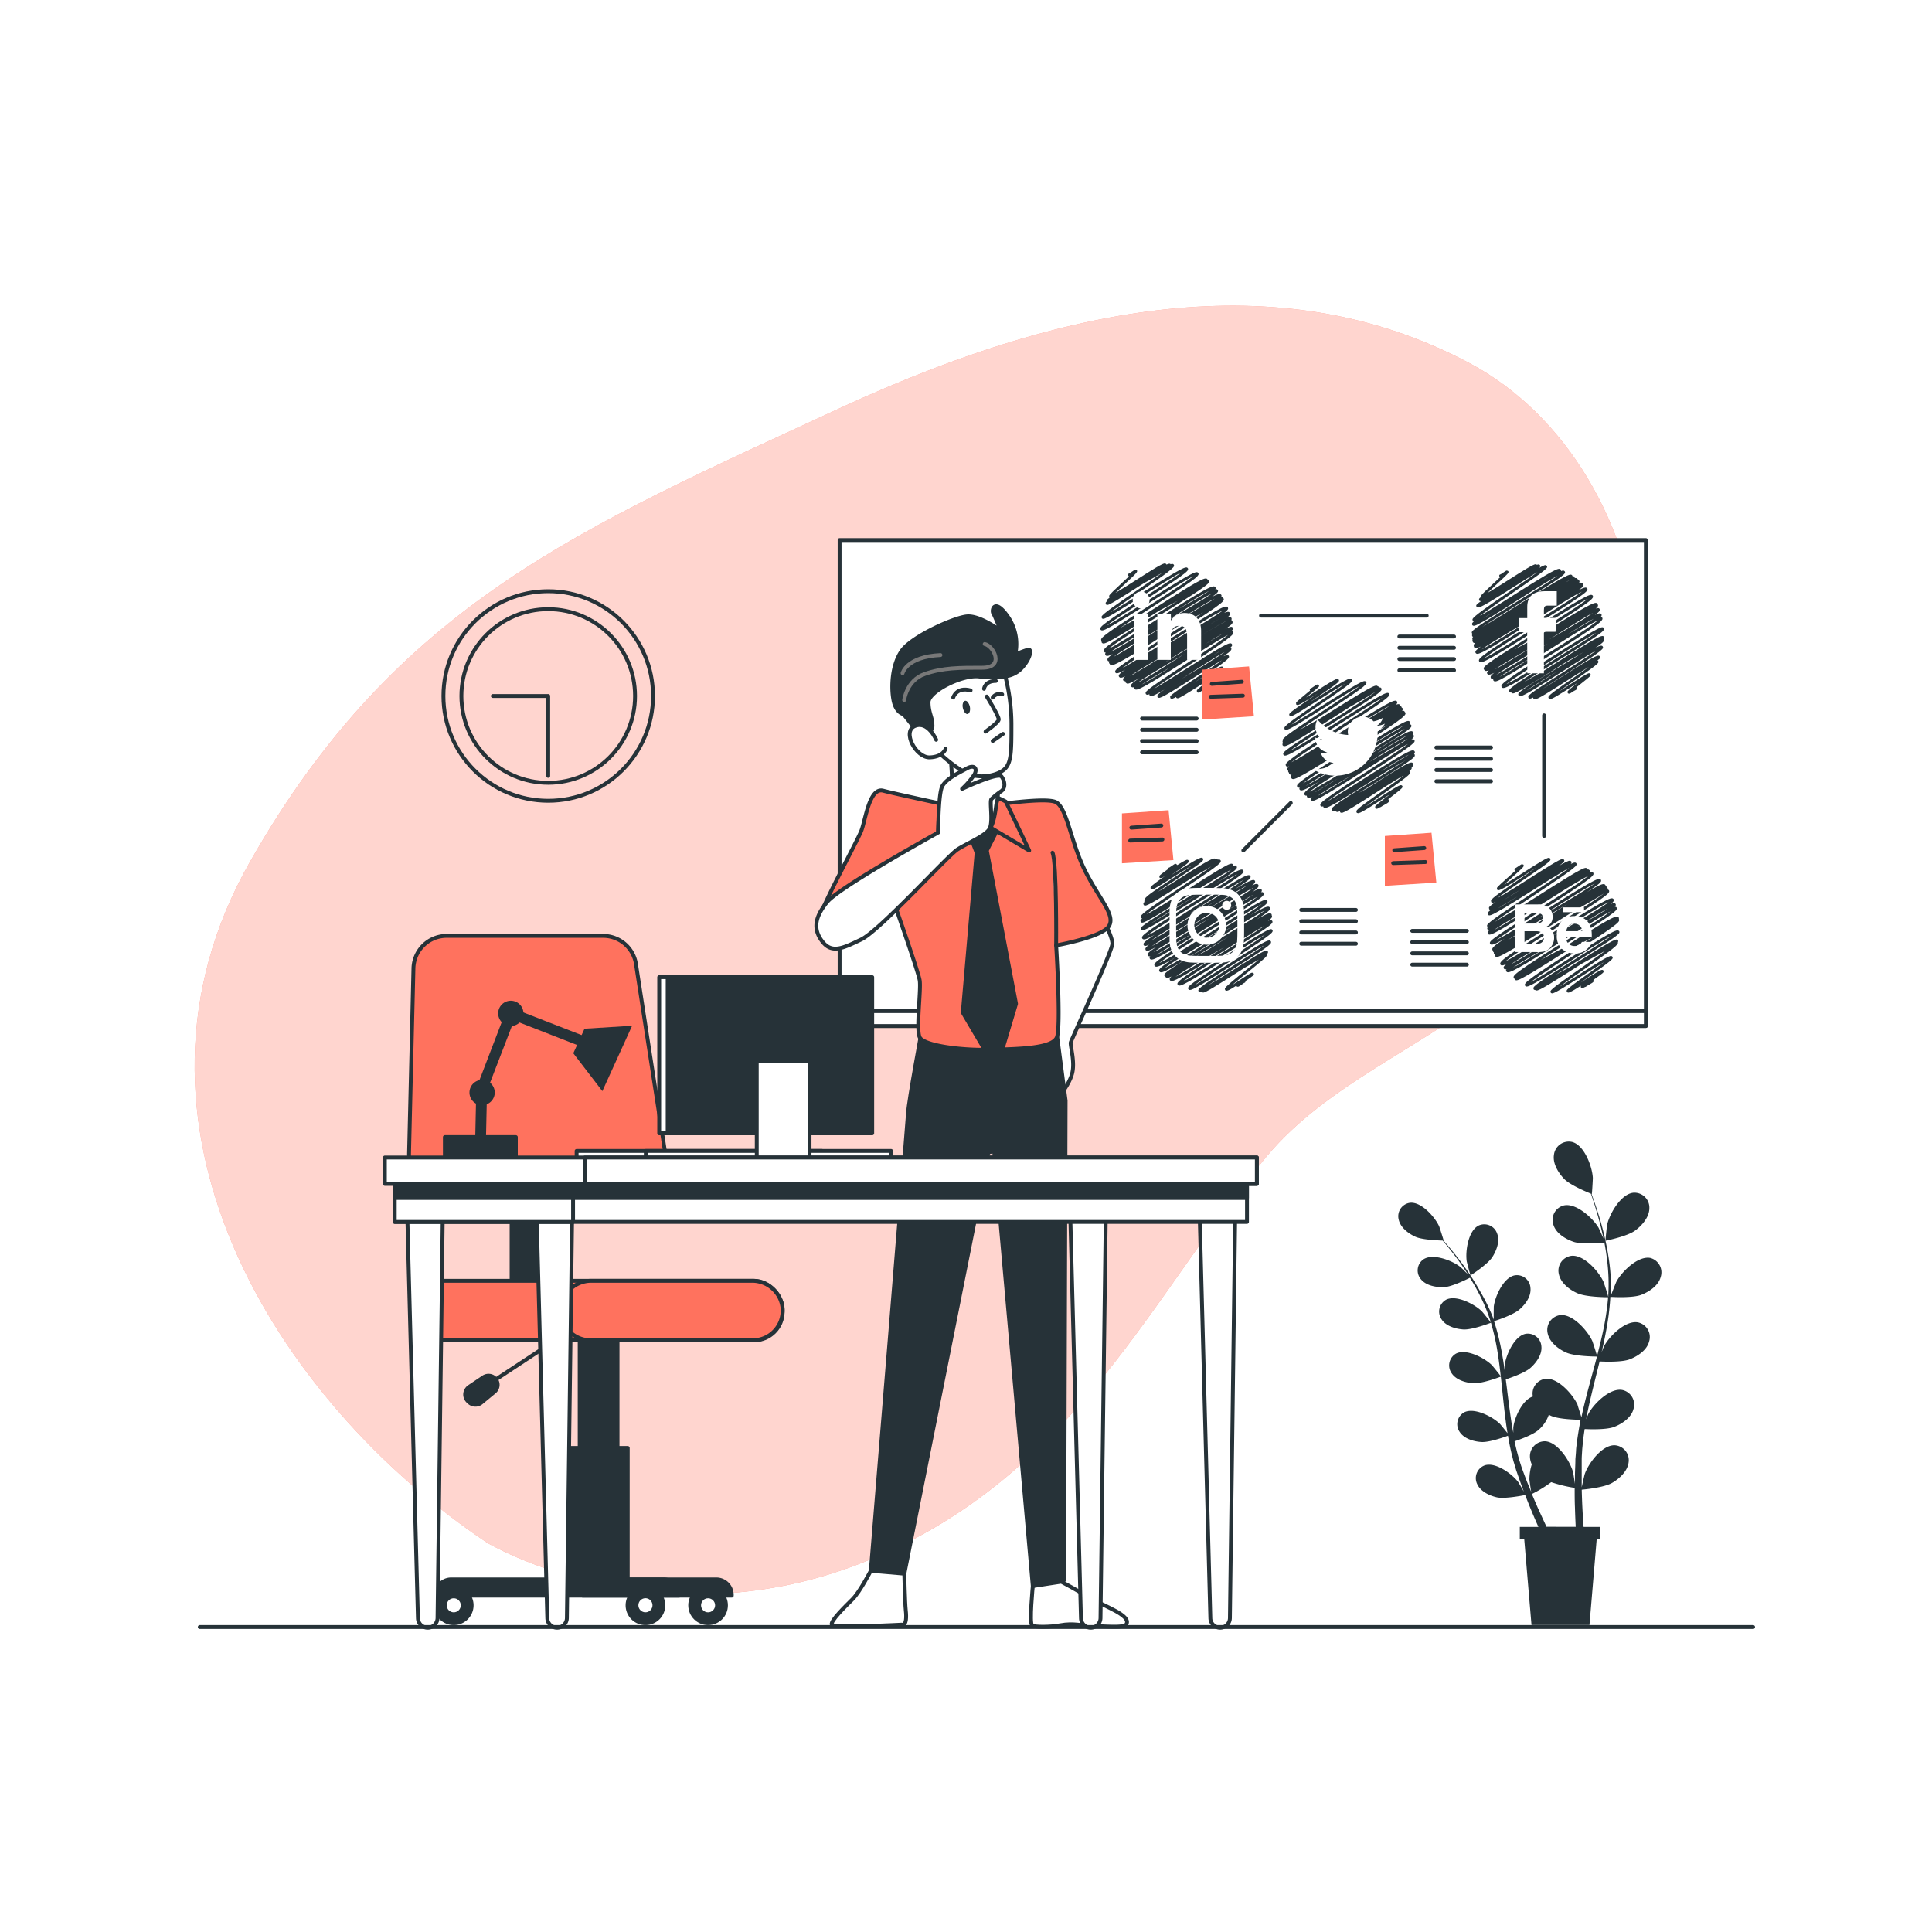 <svg class="animated" id="freepik_stories-social-strategy" xmlns="http://www.w3.org/2000/svg" viewBox="0 0 500 500" version="1.1" xmlns:xlink="http://www.w3.org/1999/xlink" xmlns:svgjs="http://svgjs.com/svgjs"><style>svg#freepik_stories-social-strategy:not(.animated) .animable {opacity: 0;}svg#freepik_stories-social-strategy.animated #freepik--Board--inject-47 {animation: 1.5s Infinite  linear heartbeat;animation-delay: 0s;}svg#freepik_stories-social-strategy.animated #freepik--Character--inject-47 {animation: 1.5s Infinite  linear floating;animation-delay: 0s;}            @keyframes heartbeat {                0% {                    transform: scale(1);                }                10% {                    transform: scale(1.1);                }                30% {                    transform: scale(1);                }                40% {                    transform: scale(1);                }                50% {                    transform: scale(1.1);                }                60% {                    transform: scale(1);                }                100% {                    transform: scale(1);                }            }                    @keyframes floating {                0% {                    opacity: 1;                    transform: translateY(0px);                }                50% {                    transform: translateY(-10px);                }                100% {                    opacity: 1;                    transform: translateY(0px);                }            }        </style><g id="freepik--background-simple--inject-47" class="animable" style="transform-origin: 237.704px 245.848px;"><path d="M126.05,399.25s44.5,26.64,98.5,4.62,74-69.78,103.42-104.79c15.41-18.34,39.4-27.63,58.18-42.7,60-48.18,44.67-135.68-6-162.48-43.87-23.2-96.41-19-163,11.83S102.62,156.15,64.58,223.25,71,362.37,126.05,399.25Z" style="fill: rgb(255, 114, 94); transform-origin: 237.704px 245.848px;" id="eli1c5nz2w6fd" class="animable"></path><g id="elgnpn9souzwf"><path d="M126.05,399.25s44.5,26.64,98.5,4.62,74-69.78,103.42-104.79c15.41-18.34,39.4-27.63,58.18-42.7,60-48.18,44.67-135.68-6-162.48-43.87-23.2-96.41-19-163,11.83S102.62,156.15,64.58,223.25,71,362.37,126.05,399.25Z" style="fill: rgb(255, 255, 255); opacity: 0.7; transform-origin: 237.704px 245.848px;" class="animable"></path></g></g><g id="freepik--Plants--inject-47" class="animable" style="transform-origin: 395.92px 358.001px;"><path d="M427.08,325.55c-3.21-.59-7.39,3.58-8.76,6.15-.1.18-1.07,2.63-1.41,3.56,0,0,0-.06,0-.09a51.17,51.17,0,0,0-.5-9,69.29,69.29,0,0,0-1.58-7.85c-.6-2.41-1.3-4.57-1.94-6.48-.35-1-.69-2-1-2.84l.06,0c.06,0,.29-3.94.27-4.19-.16-2.91-2.19-8.44-5.35-9.27a3.87,3.87,0,0,0-4.71,3.31c-.36,2.28,1.14,4.69,2.65,6.26s5.84,3.37,6.9,3.8c.32.9.66,1.89,1,3,.59,1.92,1.24,4.09,1.79,6.5.16.68.31,1.38.46,2.1-.47-1.09-1.18-2.64-1.26-2.78-1.49-2.51-5.84-6.49-9-5.76a3.86,3.86,0,0,0-2.65,5.1c.73,2.19,3.17,3.64,5.24,4.33s6.87.3,7.92.19c.28,1.49.54,3,.72,4.66a50.45,50.45,0,0,1,.3,8.85c0,.18,0,.36,0,.54-.14-.56-1.15-3.7-1.25-3.91-1.2-2.66-5.09-7.09-8.34-6.72a3.87,3.87,0,0,0-3.2,4.79c.49,2.25,2.76,4,4.74,4.87,2.27,1.05,7.78,1.06,8,1.06a69.43,69.43,0,0,1-1.31,8.74c-.45,2.14-1,4.29-1.55,6.44-.2-.73-1.14-3.64-1.23-3.84-1.2-2.66-5.09-7.09-8.34-6.72a3.87,3.87,0,0,0-3.2,4.79c.49,2.25,2.76,4,4.74,4.88,2.17,1,7.31,1.05,8,1.06-.25,1-.51,1.94-.78,2.92-.86,3.18-1.74,6.37-2.51,9.54-.27,1.09-.51,2.17-.73,3.25-.34-1.12-1-3.08-1-3.24-1.21-2.66-5.1-7.09-8.35-6.71a3.84,3.84,0,0,0-3.22,4.57c-2.74.87-4.75,5.46-5.06,8,0,.09,0,.7,0,1.4-.2-1-.38-2.06-.54-3.11-.44-2.91-.8-5.88-1.17-8.85l-.24-1.87c1.06-.34,4.95-1.67,6.43-3s3-3.42,2.79-5.51a3.52,3.52,0,0,0-4.07-3.28c-2.92.56-5.09,5.45-5.42,8.08,0,.09,0,.75,0,1.5-.22-1.61-.47-3.21-.76-4.79a62,62,0,0,0-2-8.06c.62-.19,5-1.62,6.63-3.07s3-3.43,2.79-5.52a3.5,3.5,0,0,0-4.07-3.27c-2.92.55-5.09,5.44-5.42,8.07,0,.19-.05,2.58,0,3.48,0,0,0-.06,0-.08A47.24,47.24,0,0,0,383,334.1a62.71,62.71,0,0,0-3.91-6.14c-1.3-1.84-2.6-3.45-3.76-4.86-.63-.75-1.23-1.44-1.79-2.07h.06c.05,0-1.05-3.43-1.14-3.64-1.09-2.42-4.62-6.44-7.57-6.11a3.51,3.51,0,0,0-2.91,4.34c.44,2.05,2.5,3.61,4.3,4.44s6,.95,7.08,1c.57.66,1.18,1.39,1.82,2.19,1.13,1.44,2.39,3.06,3.64,4.93.36.52.72,1.07,1.08,1.62-.76-.77-1.86-1.85-2-1.94-2.08-1.64-7.07-3.59-9.53-1.93a3.5,3.5,0,0,0-.59,5.19c1.34,1.61,3.89,2.05,5.86,2s5.92-2,6.77-2.43c.74,1.17,1.46,2.4,2.14,3.71a45.48,45.48,0,0,1,3.15,7.4c.05.16.09.32.14.48-.3-.43-2.19-2.77-2.34-2.91-1.89-1.86-6.63-4.34-9.26-3a3.52,3.52,0,0,0-1.15,5.1c1.15,1.75,3.63,2.46,5.61,2.59,2.27.15,6.94-1.65,7.16-1.73a60.34,60.34,0,0,1,1.74,7.83c.32,2,.57,4,.79,6-.4-.56-2.15-2.72-2.29-2.86-1.89-1.86-6.63-4.34-9.26-3a3.51,3.51,0,0,0-1.15,5.1c1.15,1.74,3.63,2.46,5.61,2.58,2.16.14,6.54-1.49,7.11-1.71.1.91.2,1.82.29,2.73.31,3,.61,6,1,8.91.13,1,.28,2,.44,3-.65-.83-1.83-2.28-1.95-2.4-1.89-1.86-6.63-4.34-9.26-3a3.52,3.52,0,0,0-1.15,5.1c1.15,1.75,3.63,2.46,5.61,2.58s5.77-1.21,6.87-1.62c.28,1.67.61,3.31,1,4.91.19.69.33,1.41.54,2.06l.6,2c.46,1.32.88,2.55,1.33,3.78.22.58.43,1.16.65,1.73-.54-.94-1.36-2.35-1.45-2.47-1.59-2.13-5.9-5.3-8.71-4.34a3.52,3.52,0,0,0-1.91,4.87c.88,1.9,3.22,3,5.15,3.41s6.52-.45,7.25-.61c.57,1.47,1.13,2.88,1.68,4.2s1.19,2.8,1.75,4.05h-4.82v3.17h1.15l1.88,22.23h15l1.87-22.23h.87v-3.17h-4.26c-.12-1.59-.23-3.31-.32-5.15-.07-1.43-.12-2.93-.16-4.48.8-.07,5.78-.57,7.82-1.74,1.89-1.08,4-3,4.3-5.27a3.87,3.87,0,0,0-3.6-4.49c-3.27-.09-6.76,4.66-7.73,7.41-.07.18-.58,2.39-.8,3.49,0-.94,0-1.9,0-2.87,0-1.41,0-2.89,0-4.32,0-.75.07-1.5.11-2.26s.14-1.49.2-2.25c.12-1.11.28-2.25.46-3.39,1.45.07,5.65.2,7.61-.55s4.41-2.35,5-4.56a3.86,3.86,0,0,0-2.88-5c-3.21-.59-7.38,3.57-8.76,6.15-.05.08-.3.7-.58,1.42.21-1.13.43-2.27.68-3.4.7-3.16,1.51-6.36,2.3-9.56.17-.67.33-1.34.5-2,1.22.07,5.74.24,7.79-.55s4.41-2.34,5-4.56a3.87,3.87,0,0,0-2.88-5c-3.22-.58-7.39,3.58-8.76,6.16-.05.09-.33.76-.63,1.53.41-1.74.79-3.49,1.11-5.23a68.45,68.45,0,0,0,1.15-9.06c.71.05,5.8.32,8-.53,2-.78,4.4-2.34,5-4.56A3.86,3.86,0,0,0,427.08,325.55Zm-26.85,69.57q-1-2.16-2.18-4.74c-.53-1.19-1.06-2.44-1.6-3.74a32.56,32.56,0,0,0,5-3.06,36.59,36.59,0,0,0,6.07,1.48c0,1.73,0,3.4.07,5,.05,1.82.12,3.51.2,5.08Zm7.9-22.1c-.08.78-.22,1.57-.25,2.33s-.11,1.5-.17,2.25c0,1.54-.11,3-.12,4.41,0,.68,0,1.36,0,2-.17-1.18-.46-3-.51-3.11-.79-2.81-4-7.78-7.23-7.9a3.87,3.87,0,0,0-3.89,4.24,5,5,0,0,0,.46,1.73,13.12,13.12,0,0,0-.61,3.91c0,.18.29,2.21.46,3.22-.32-.79-.65-1.59-1-2.42-.47-1.18-.93-2.45-1.39-3.67-.21-.64-.42-1.29-.64-2s-.37-1.31-.56-2c-.26-1-.5-2-.72-3,1.25-.42,4.85-1.68,6.26-3a8.94,8.94,0,0,0,2.61-3.88l.52.27c2,.91,6.41,1,7.7,1.05Q408.5,370.33,408.13,373Z" style="fill: rgb(38, 50, 56); transform-origin: 395.92px 358.001px;" id="elatsjbesbe1d" class="animable"></path><path d="M423.19,318.45c1.75-1.29,3.63-3.43,3.66-5.73a3.87,3.87,0,0,0-4.09-4.05c-3.26.29-6.18,5.41-6.83,8.25-.06.25-.49,4.19-.43,4.18S421.13,320,423.19,318.45Z" style="fill: rgb(38, 50, 56); transform-origin: 421.174px 314.882px;" id="ell2bie76kfl" class="animable"></path><path d="M380.58,330.07s4.39-2.8,5.65-4.76c1.06-1.67,2-4.09,1.23-6.05a3.51,3.51,0,0,0-4.79-2.09c-2.67,1.3-3.47,6.6-3.09,9.22C379.61,326.61,380.53,330.1,380.58,330.07Z" style="fill: rgb(38, 50, 56); transform-origin: 383.616px 323.462px;" id="el4yacsx9ycnm" class="animable"></path></g><g id="freepik--Board--inject-47" class="animable animator-active" style="transform-origin: 321.615px 202.645px;"><rect x="217.29" y="139.76" width="208.65" height="125.77" style="fill: rgb(255, 255, 255); stroke: rgb(38, 50, 56); stroke-linecap: round; stroke-linejoin: round; transform-origin: 321.615px 202.645px;" id="elkly3r55fws7" class="animable"></rect><rect x="217.29" y="261.67" width="208.65" height="3.86" style="fill: rgb(255, 255, 255); stroke: rgb(38, 50, 56); stroke-linecap: round; stroke-linejoin: round; transform-origin: 321.615px 263.6px;" id="elfw6uqjti2hd" class="animable"></rect><path d="M392.29,225c.07.12,1.62-1.1,1.7-1,.16.28-6.43,5.76-6.27,6,.35.62,12.84-8.19,13.18-7.61s-15.08,10.15-14.68,10.85c.52.89,17.84-11.25,18.26-10.54s-19.25,11.6-18.8,12.38,20.18-12.76,20.67-11.93-21.49,12.43-21,13.35,21.81-13.75,22.31-12.88-22.94,15.19-22.45,16c.66,1.15,24.7-15.61,25.28-14.6s-25.78,14.35-25.23,15.31,25.19-16,25.83-14.91c.55.94-26.38,14.92-25.73,16.05s26-16.54,26.67-15.4-26.66,17.06-26.09,18c.68,1.17,27.4-17.34,28.06-16.2s-28.17,16.6-27.44,17.86,27.83-17.83,28.6-16.51c.63,1.1-29,15.9-28.43,16.92.7,1.21,28-17.77,28.71-16.57s-29.14,16-28.48,17.13c.77,1.32,28.11-17.8,28.79-16.62.59,1-29.15,16.08-28.51,17.18s28.19-17.79,28.85-16.65-28.2,17.57-27.47,18.84c.63,1.09,27.94-17.8,28.67-16.55s-28.45,16.44-27.8,17.56,27.68-17.43,28.31-16.34-28.27,16.06-27.68,17.08c.73,1.26,27.33-17.22,27.95-16.14s-26.65,16.77-26,17.89,25.82-16.58,26.54-15.32c.58,1-27.05,14.28-26.38,15.43S418,236.84,418.66,238s-26.91,14.28-26.32,15.3,25.66-16.35,26.33-15.19c.57,1-24.26,15.79-23.68,16.8s23.13-14.81,23.76-13.72c.47.82-22.08,13.72-21.55,14.63s20.77-13.09,21.24-12.27-21.36,11.55-20.87,12.4,20.22-13,20.79-12c.48.82-17.14,12.07-16.75,12.74s15-9.63,15.4-8.89c.3.52-11.49,8.21-11.21,8.7s8.62-5.57,8.88-5.12c.12.2-5.41,3.82-5.27,4s2.57-1.71,2.67-1.54-2.08,1.2-2,1.27,1.61-1.11,1.69-1" style="fill: none; stroke: rgb(38, 50, 56); stroke-linecap: round; stroke-linejoin: round; stroke-width: 0.72px; transform-origin: 401.98px 239.542px;" id="el1m23nbaayjz" class="animable"></path><path d="M399.38,246.29a3.43,3.43,0,0,0,1.4-.62,3.52,3.52,0,0,0,.87-1,3.59,3.59,0,0,0,.55-2,3.28,3.28,0,0,0-.48-1.81,2.75,2.75,0,0,0-1.43-1.09,2.78,2.78,0,0,0,.94-.7,2.7,2.7,0,0,0,.58-1.82,3.11,3.11,0,0,0-.57-1.88,3.79,3.79,0,0,0-3.2-1.31h-6v12.33h5.56A8.65,8.65,0,0,0,399.38,246.29Zm-4.84-10h2.68a4.58,4.58,0,0,1,1.46.19,1.12,1.12,0,0,1,.67,1.14,1.15,1.15,0,0,1-.51,1.08,2.41,2.41,0,0,1-1.3.31h-3Zm0,8.05V241h3a3.25,3.25,0,0,1,1.23.21,1.33,1.33,0,0,1,.79,1.32,1.54,1.54,0,0,1-.82,1.54,2.78,2.78,0,0,1-1.24.22Z" style="fill: rgb(255, 255, 255); transform-origin: 397.121px 240.223px;" id="el4rq6oupdqt6" class="animable"></path><path d="M404.29,245.64a5,5,0,0,0,3.21,1.12,4.41,4.41,0,0,0,3.43-1.33,3,3,0,0,0,.89-1.65h-2.44a1.89,1.89,0,0,1-.49.63,2,2,0,0,1-1.32.42,2.45,2.45,0,0,1-1.32-.34,2.2,2.2,0,0,1-.95-1.93h6.64a11.36,11.36,0,0,0-.07-1.81,4.76,4.76,0,0,0-.73-1.89,3.7,3.7,0,0,0-1.58-1.34,5.08,5.08,0,0,0-2.14-.43,4.42,4.42,0,0,0-3.27,1.26A5,5,0,0,0,402.9,242,4.41,4.41,0,0,0,404.29,245.64Zm1.7-6.06a1.89,1.89,0,0,1,1.43-.52,2.07,2.07,0,0,1,1.41.49,2,2,0,0,1,.64,1.44h-4.11A2.43,2.43,0,0,1,406,239.58Z" style="fill: rgb(255, 255, 255); transform-origin: 407.415px 241.927px;" id="eleokq33yw4xg" class="animable"></path><rect x="404.58" y="234.83" width="5.36" height="1.25" style="fill: rgb(255, 255, 255); transform-origin: 407.26px 235.455px;" id="elrcs8lgcfy6s" class="animable"></rect><path d="M388.35,149c.07.13,1.62-1.1,1.69-1,.16.29-6.73,6.2-6.54,6.52.32.55,13.68-8.72,14-8.11s-14.71,8.21-14.38,8.79,14.76-9.38,15.13-8.74-16.21,9.76-15.86,10.37c.48.83,17.25-10.89,17.65-10.19s-19.09,13-18.62,13.81,21.63-13.86,22.22-12.83c.47.8-22.87,13-22.32,13.93s22.75-14.52,23.35-13.48c.51.88-23.9,14.81-23.41,15.66s24.75-15.63,25.33-14.62-25.85,14.34-25.27,15.35,25.19-16.13,25.87-14.94-26.34,14.81-25.8,15.75c.64,1.11,25.89-16.33,26.48-15.29s-27.08,14.64-26.45,15.74,26.16-16.56,26.8-15.47S380.79,164.8,381.48,166s26.32-16.6,26.93-15.55-27.3,15.53-26.66,16.63,26.89-17,27.51-15.89c.71,1.23-28.07,15.05-27.46,16.12.76,1.31,27-17,27.64-15.95s-27.86,16.38-27.25,17.44c.71,1.24,27.56-17.57,28.28-16.33.62,1.07-28.05,17.32-27.36,18.51s28.12-17.82,28.8-16.63-28.17,17.66-27.57,18.7,28.06-17.85,28.78-16.61S383.75,172,384.46,173.23s28.1-17.7,28.74-16.59-28.57,16.55-28,17.56c.68,1.18,27.81-17.56,28.46-16.43s-28.21,16.35-27.53,17.52,27.34-17.28,28-16.16-28,15.62-27.33,16.81,26.83-17.15,27.55-15.91-26.1,16.45-25.43,17.61,25.28-15.9,25.84-14.92-24.4,15.13-23.83,16.11S414.22,164,414.81,165s-23.87,13.15-23.35,14.05,22.76-14.43,23.31-13.46-22,13.32-21.51,14.17c.59,1,20.66-13.26,21.24-12.26.48.83-19.07,12.2-18.65,12.92s17.44-11.19,17.92-10.35c.36.61-17.09,9.77-16.65,10.52s15.76-10.09,16.19-9.35c.31.54-12.57,8.71-12.24,9.29s10-6.37,10.25-5.92c.13.22-5.44,4.31-5.32,4.53s1.77-1.18,1.84-1.06-1.78.95-1.74,1,1.6-1.12,1.69-1" style="fill: none; stroke: rgb(38, 50, 56); stroke-linecap: round; stroke-linejoin: round; stroke-width: 0.72px; transform-origin: 398.037px 163.504px;" id="elck4626tiej7" class="animable"></path><path d="M395.27,174.25h4.29V163.51h3l.32-3.6h-3.32v-2c0-.84.17-1.18,1-1.18h2.33V153h-3c-3.2,0-4.64,1.4-4.64,4.1v2.86H393v3.64h2.23Z" style="fill: rgb(255, 255, 255); transform-origin: 397.945px 163.625px;" id="elo12gqeob62" class="animable"></path><path d="M339.33,178.49c.07.12,1.62-1.11,1.7-1s-5.43,4.37-5.3,4.59c.29.5,10.17-6.51,10.45-6S333.7,184.48,334,185s15.16-9.75,15.59-9-17.31,11.7-16.84,12.51,20-12.72,20.53-11.85-21.51,14.13-21,15,23.42-14.77,24-13.83-24.49,13.29-24,14.15c.65,1.12,23.61-15.15,24.27-14,.51.89-24.86,13.74-24.3,14.72.65,1.13,24.26-15.57,24.94-14.39.57,1-25.28,15.92-24.74,16.84.63,1.1,26.18-16.44,26.75-15.44S332.48,196.91,333.09,198s27.47-17.47,28.17-16.26c.58,1-28.43,16.16-27.75,17.35.78,1.35,27.88-17.56,28.51-16.46s-29,15.71-28.29,17,27.92-17.83,28.65-16.55c.6,1-29.14,15.84-28.44,17s28.1-17.71,28.74-16.59-28.95,16.38-28.31,17.5c.75,1.29,28.18-17.8,28.84-16.65S333.85,200,334.53,201.22s28.14-17.87,28.85-16.65-28,17.81-27.35,18.88,27.9-17.57,28.53-16.47c.73,1.26-28.63,16-27.92,17.18s27.58-17.55,28.28-16.33c.6,1-27.71,16.45-27,17.68s26.73-17.15,27.47-15.87c.64,1.11-27.47,15.32-26.83,16.43s26.36-16.77,27-15.61-26.67,15.3-26,16.39,25.53-16.24,26.18-15.12c.5.88-24.23,15.69-23.7,16.61s23.11-14.87,23.76-13.73-23.61,13.11-23,14.09,22.46-14.19,23-13.27S344.44,208.61,345,209.5s19.83-12.72,20.38-11.76c.46.78-20.57,11-20.08,11.85s19.58-12.32,20-11.56S345.55,209,346,209.75s18.55-11.82,19-11c.38.65-18.34,10.45-17.9,11.22s17-11,17.52-10.11c.37.64-13.59,9.6-13.24,10.21s10.95-7,11.24-6.49c.16.28-6.58,5.1-6.42,5.36s2.89-1.92,3-1.73-2.88,1.53-2.81,1.65,2.6-1.74,2.71-1.56-2.1,1.21-2.06,1.29,1.62-1.11,1.69-1" style="fill: none; stroke: rgb(38, 50, 56); stroke-linecap: round; stroke-linejoin: round; stroke-width: 0.72px; transform-origin: 349.027px 193.033px;" id="eltimehpl2hcm" class="animable"></path><path d="M339.67,199a10.94,10.94,0,0,0,16.85-9.72,7.77,7.77,0,0,0,1.92-2,7.47,7.47,0,0,1-2.21.61,3.81,3.81,0,0,0,1.69-2.13,7.67,7.67,0,0,1-2.44.93,3.86,3.86,0,0,0-6.57,3.52,10.94,10.94,0,0,1-7.94-4,3.85,3.85,0,0,0,1.2,5.14,3.81,3.81,0,0,1-1.75-.48,3.86,3.86,0,0,0,3.09,3.83,3.77,3.77,0,0,1-1.74.06,3.84,3.84,0,0,0,3.6,2.68A7.7,7.7,0,0,1,339.67,199Z" style="fill: rgb(255, 255, 255); transform-origin: 349.055px 193.109px;" id="elfpakisd4cn7" class="animable"></path><path d="M292.25,148.78c.07.12,1.61-1.12,1.69-1,.19.33-6.77,6.28-6.58,6.61.34.6,13.8-8.85,14.18-8.19s-15,8.75-14.73,9.29,15.49-10,15.94-9.21-16.63,9.25-16.26,9.89,16.56-10.66,17-9.84-18.48,12.7-18.06,13.44,21.15-13.46,21.69-12.52-22.56,14.5-22,15.5,24.08-15.35,24.71-14.27-25.11,16.09-24.5,17.15c.71,1.24,26.17-16.72,26.87-15.51S284.77,164.79,285.44,166s26.42-16.68,27-15.61-27.7,14.55-27,15.73,26.36-16.93,27.1-15.65c.58,1-27.24,16.76-26.53,18s27.5-17.59,28.24-16.3c.63,1.09-28.61,15.91-27.87,17.17s27.76-17.71,28.49-16.45c.62,1.07-28.61,16.64-27.9,17.87.62,1.07,28.06-17.91,28.8-16.63.61,1.06-29.06,16.21-28.4,17.36s28.11-17.93,28.85-16.65c.6,1.06-29.29,15.87-28.7,16.88.75,1.31,28.19-17.77,28.84-16.65s-28,17.77-27.4,18.78,27.8-17.7,28.51-16.47-28.19,16.49-27.57,17.57c.71,1.23,27.32-17.5,28.07-16.2.63,1.09-28.61,15.23-28,16.26s27.33-17.41,28-16.19S290.26,174.69,291,175.9c.59,1,26.7-17,27.39-15.81s-27.48,15.15-26.79,16.33c.57,1,26.27-16.81,27-15.58.57,1-27.54,14.52-26.86,15.69.58,1,26.15-16.8,26.89-15.52.58,1-26.16,15.47-25.59,16.47.69,1.2,25.07-16,25.72-14.85.52.89-25.42,14.46-24.86,15.43.67,1.17,24.33-15.46,24.94-14.41s-22.48,14.91-22,15.76,21.11-13.53,21.69-12.52c.49.85-21.22,12-20.75,12.85.57,1,20-12.84,20.55-11.87s-18.95,11.54-18.48,12.34,17.41-11.1,17.86-10.31-14.88,10-14.53,10.56,12.75-8.21,13.11-7.57-11.87,7-11.59,7.45,10.48-6.68,10.75-6.21c.16.27-5.53,4.53-5.4,4.75s1.61-1.11,1.69-1" style="fill: none; stroke: rgb(38, 50, 56); stroke-linecap: round; stroke-linejoin: round; stroke-width: 0.72px; transform-origin: 301.981px 163.326px;" id="eliq46tklwb7" class="animable"></path><rect x="293.49" y="159" width="3.65" height="11.78" style="fill: rgb(255, 255, 255); transform-origin: 295.315px 164.89px;" id="elk99gh9rns6" class="animable"></rect><path d="M295.3,157.46a2.18,2.18,0,1,0-2.16-2.18A2.17,2.17,0,0,0,295.3,157.46Z" style="fill: rgb(255, 255, 255); transform-origin: 295.32px 155.28px;" id="elbjsbmf47trq" class="animable"></path><path d="M303,164.6c0-1.66.76-2.64,2.22-2.64s2,.94,2,2.64v6.18h3.63v-7.46c0-3.15-1.79-4.68-4.28-4.68a4.1,4.1,0,0,0-3.55,2V159h-3.5v11.78H303Z" style="fill: rgb(255, 255, 255); transform-origin: 305.185px 164.71px;" id="elli5pa36g9d" class="animable"></path><path d="M302.6,224.89c.08.14,1.62-1.1,1.69-1s-4,2.77-3.91,3,6.72-4.34,6.92-4-9.43,6.51-9.19,6.93,12.56-8.1,12.93-7.46-14.76,9.72-14.36,10.41,17.2-11,17.67-10.2-18.24,10.09-17.86,10.74c.49.86,18-11.42,18.41-10.63s-19.13,10.46-18.65,11.3,18.83-12,19.34-11.16-20.48,13.61-20,14.49c.63,1.09,22.66-14.33,23.2-13.39s-23.78,13.6-23.27,14.47,23.59-15.08,24.23-14-24.68,15.1-24.17,16,25.28-16,25.88-14.94-26.18,16.15-25.55,17.25c.74,1.29,26.69-17,27.38-15.8.6,1-27.56,16.47-27,17.51s27.57-17.34,28.18-16.28-28.34,16.38-27.68,17.53,27.86-17.72,28.57-16.49-28.56,16.89-28,17.91c.79,1.37,28.2-17.76,28.84-16.65s-28.93,16.45-28.32,17.5c.73,1.26,28.2-17.77,28.84-16.65s-28.27,17.34-27.62,18.48c.78,1.35,27.95-17.57,28.57-16.49.73,1.25-28,16.7-27.32,17.94s27.2-17.46,28-16.15c.61,1.07-27.23,16.37-26.67,17.34.67,1.17,26.42-16.8,27.09-15.64s-27.41,14.84-26.8,15.91,26.21-16.67,26.88-15.52c.57,1-26.43,15.19-25.77,16.33s25.32-15.91,25.88-14.95-24.5,15.07-23.88,16.14,23.41-14.71,23.93-13.81-21.7,14-21.17,14.94,20.19-13,20.76-12c.49.84-18.59,11.78-18.12,12.6s16.94-10.7,17.33-10-16.86,9.45-16.5,10.09,15.76-10.1,16.19-9.35c.26.45-10.43,8.37-10.14,8.87s6.6-4.24,6.79-3.92c.09.15-4,2.74-3.86,2.91s1.61-1.12,1.69-1" style="fill: none; stroke: rgb(38, 50, 56); stroke-linecap: round; stroke-linejoin: round; stroke-width: 0.72px; transform-origin: 312.266px 239.422px;" id="elumwnkcv2dfb" class="animable"></path><path d="M312.32,231.53c2.58,0,2.88,0,3.9.06a5.4,5.4,0,0,1,1.8.33,3.23,3.23,0,0,1,1.83,1.84,5.33,5.33,0,0,1,.33,1.79c.05,1,.06,1.33.06,3.91s0,2.88-.06,3.9a5.33,5.33,0,0,1-.33,1.79A3.23,3.23,0,0,1,318,247a5.4,5.4,0,0,1-1.8.33c-1,.05-1.32.06-3.9.06s-2.89,0-3.91-.06a5.33,5.33,0,0,1-1.79-.33,3.07,3.07,0,0,1-1.11-.73,2.85,2.85,0,0,1-.72-1.11,5.26,5.26,0,0,1-.34-1.79c0-1-.05-1.33-.05-3.9s0-2.89.05-3.91a5.26,5.26,0,0,1,.34-1.79,2.85,2.85,0,0,1,.72-1.11,3.07,3.07,0,0,1,1.11-.73,5.33,5.33,0,0,1,1.79-.33c1-.05,1.33-.06,3.91-.06m0-1.74c-2.63,0-2.95,0-4,.06a7.12,7.12,0,0,0-2.34.45,4.74,4.74,0,0,0-1.71,1.12,4.65,4.65,0,0,0-1.12,1.71,7.34,7.34,0,0,0-.45,2.34c0,1,0,1.36,0,4s0,2.95,0,4a7.34,7.34,0,0,0,.45,2.34,4.65,4.65,0,0,0,1.12,1.71,4.74,4.74,0,0,0,1.71,1.12,7.12,7.12,0,0,0,2.34.45c1,.05,1.36.06,4,.06s2.95,0,4-.06a7.19,7.19,0,0,0,2.35-.45,4.82,4.82,0,0,0,1.71-1.12,4.62,4.62,0,0,0,1.11-1.71,7.07,7.07,0,0,0,.45-2.34c.05-1,.06-1.36.06-4s0-3-.06-4a7.07,7.07,0,0,0-.45-2.34,4.62,4.62,0,0,0-1.11-1.71,4.82,4.82,0,0,0-1.71-1.12,7.19,7.19,0,0,0-2.35-.45c-1,0-1.36-.06-4-.06" style="fill: rgb(255, 255, 255); transform-origin: 312.33px 239.48px;" id="elk6qi1vw1iwh" class="animable"></path><path d="M312.32,234.49a5,5,0,1,0,5,5,5,5,0,0,0-5-5m0,8.19a3.23,3.23,0,1,1,3.22-3.22,3.22,3.22,0,0,1-3.22,3.22" style="fill: rgb(255, 255, 255); transform-origin: 312.32px 239.49px;" id="eldhnii0snfwu" class="animable"></path><path d="M318.63,234.3a1.16,1.16,0,1,1-1.15-1.16,1.15,1.15,0,0,1,1.15,1.16" style="fill: rgb(255, 255, 255); transform-origin: 317.47px 234.3px;" id="elvw4w3opi49" class="animable"></path><line x1="371.72" y1="193.45" x2="385.88" y2="193.45" style="fill: none; stroke: rgb(38, 50, 56); stroke-linecap: round; stroke-linejoin: round; transform-origin: 378.8px 193.45px;" id="elv9svp09hv5b" class="animable"></line><line x1="371.72" y1="196.37" x2="385.88" y2="196.37" style="fill: none; stroke: rgb(38, 50, 56); stroke-linecap: round; stroke-linejoin: round; transform-origin: 378.8px 196.37px;" id="els5r4f8i5j" class="animable"></line><line x1="371.72" y1="199.28" x2="385.88" y2="199.28" style="fill: none; stroke: rgb(38, 50, 56); stroke-linecap: round; stroke-linejoin: round; transform-origin: 378.8px 199.28px;" id="elv1etie35d08" class="animable"></line><line x1="371.72" y1="202.19" x2="385.88" y2="202.19" style="fill: none; stroke: rgb(38, 50, 56); stroke-linecap: round; stroke-linejoin: round; transform-origin: 378.8px 202.19px;" id="eltps3a8k5vx" class="animable"></line><line x1="326.35" y1="159.32" x2="369.23" y2="159.32" style="fill: none; stroke: rgb(38, 50, 56); stroke-linecap: round; stroke-linejoin: round; transform-origin: 347.79px 159.32px;" id="el0xabgokqi4f" class="animable"></line><line x1="321.77" y1="220.09" x2="334.05" y2="207.81" style="fill: none; stroke: rgb(38, 50, 56); stroke-linecap: round; stroke-linejoin: round; transform-origin: 327.91px 213.95px;" id="el6q5prkdz567" class="animable"></line><line x1="399.61" y1="185.13" x2="399.61" y2="216.35" style="fill: none; stroke: rgb(38, 50, 56); stroke-linecap: round; stroke-linejoin: round; transform-origin: 399.61px 200.74px;" id="eloz99sfiyo1a" class="animable"></line><line x1="336.76" y1="235.49" x2="350.91" y2="235.49" style="fill: none; stroke: rgb(38, 50, 56); stroke-linecap: round; stroke-linejoin: round; transform-origin: 343.835px 235.49px;" id="ele2p1naociys" class="animable"></line><line x1="336.76" y1="238.41" x2="350.91" y2="238.41" style="fill: none; stroke: rgb(38, 50, 56); stroke-linecap: round; stroke-linejoin: round; transform-origin: 343.835px 238.41px;" id="elkrfw7lrrv6" class="animable"></line><line x1="336.76" y1="241.32" x2="350.91" y2="241.32" style="fill: none; stroke: rgb(38, 50, 56); stroke-linecap: round; stroke-linejoin: round; transform-origin: 343.835px 241.32px;" id="elju7jh509qy" class="animable"></line><line x1="336.76" y1="244.24" x2="350.91" y2="244.24" style="fill: none; stroke: rgb(38, 50, 56); stroke-linecap: round; stroke-linejoin: round; transform-origin: 343.835px 244.24px;" id="eli9ymop6p32e" class="animable"></line><line x1="295.55" y1="185.96" x2="309.7" y2="185.96" style="fill: none; stroke: rgb(38, 50, 56); stroke-linecap: round; stroke-linejoin: round; transform-origin: 302.625px 185.96px;" id="elqtpeqlgl07c" class="animable"></line><line x1="295.55" y1="188.87" x2="309.7" y2="188.87" style="fill: none; stroke: rgb(38, 50, 56); stroke-linecap: round; stroke-linejoin: round; transform-origin: 302.625px 188.87px;" id="el388vcpvpbmk" class="animable"></line><line x1="295.55" y1="191.79" x2="309.7" y2="191.79" style="fill: none; stroke: rgb(38, 50, 56); stroke-linecap: round; stroke-linejoin: round; transform-origin: 302.625px 191.79px;" id="elsq5ax5klaf8" class="animable"></line><line x1="295.55" y1="194.7" x2="309.7" y2="194.7" style="fill: none; stroke: rgb(38, 50, 56); stroke-linecap: round; stroke-linejoin: round; transform-origin: 302.625px 194.7px;" id="elj07elgg4hel" class="animable"></line><line x1="362.15" y1="164.73" x2="376.3" y2="164.73" style="fill: none; stroke: rgb(38, 50, 56); stroke-linecap: round; stroke-linejoin: round; transform-origin: 369.225px 164.73px;" id="el4op2o66qdik" class="animable"></line><line x1="362.15" y1="167.65" x2="376.3" y2="167.65" style="fill: none; stroke: rgb(38, 50, 56); stroke-linecap: round; stroke-linejoin: round; transform-origin: 369.225px 167.65px;" id="ello2ehqro4z" class="animable"></line><line x1="362.15" y1="170.56" x2="376.3" y2="170.56" style="fill: none; stroke: rgb(38, 50, 56); stroke-linecap: round; stroke-linejoin: round; transform-origin: 369.225px 170.56px;" id="elb498no1er4m" class="animable"></line><line x1="362.15" y1="173.47" x2="376.3" y2="173.47" style="fill: none; stroke: rgb(38, 50, 56); stroke-linecap: round; stroke-linejoin: round; transform-origin: 369.225px 173.47px;" id="eljwunpm9anc" class="animable"></line><line x1="365.48" y1="240.91" x2="379.63" y2="240.91" style="fill: none; stroke: rgb(38, 50, 56); stroke-linecap: round; stroke-linejoin: round; transform-origin: 372.555px 240.91px;" id="elb3t2px0jq78" class="animable"></line><line x1="365.48" y1="243.82" x2="379.63" y2="243.82" style="fill: none; stroke: rgb(38, 50, 56); stroke-linecap: round; stroke-linejoin: round; transform-origin: 372.555px 243.82px;" id="el876qh7j6nmn" class="animable"></line><line x1="365.48" y1="246.73" x2="379.63" y2="246.73" style="fill: none; stroke: rgb(38, 50, 56); stroke-linecap: round; stroke-linejoin: round; transform-origin: 372.555px 246.73px;" id="ele462m8lx336" class="animable"></line><line x1="365.48" y1="249.65" x2="379.63" y2="249.65" style="fill: none; stroke: rgb(38, 50, 56); stroke-linecap: round; stroke-linejoin: round; transform-origin: 372.555px 249.65px;" id="el996gn59dggl" class="animable"></line><polygon points="370.47 215.51 358.4 216.35 358.4 229.25 371.72 228.42 370.47 215.51" style="fill: rgb(255, 114, 94); transform-origin: 365.06px 222.38px;" id="elnbq9k1s8izn" class="animable"></polygon><line x1="360.83" y1="220.04" x2="368.6" y2="219.48" style="fill: none; stroke: rgb(38, 50, 56); stroke-linecap: round; stroke-linejoin: round; transform-origin: 364.715px 219.76px;" id="el46t08cvskrz" class="animable"></line><line x1="360.55" y1="223.37" x2="368.88" y2="223.09" style="fill: none; stroke: rgb(38, 50, 56); stroke-linecap: round; stroke-linejoin: round; transform-origin: 364.715px 223.23px;" id="elenn1ffzj2yk" class="animable"></line><polygon points="323.26 172.47 311.19 173.3 311.19 186.2 324.51 185.37 323.26 172.47" style="fill: rgb(255, 114, 94); transform-origin: 317.85px 179.335px;" id="elkyzbr46qa48" class="animable"></polygon><line x1="313.61" y1="176.99" x2="321.39" y2="176.43" style="fill: none; stroke: rgb(38, 50, 56); stroke-linecap: round; stroke-linejoin: round; transform-origin: 317.5px 176.71px;" id="eliorsazaajn" class="animable"></line><line x1="313.33" y1="180.32" x2="321.66" y2="180.04" style="fill: none; stroke: rgb(38, 50, 56); stroke-linecap: round; stroke-linejoin: round; transform-origin: 317.495px 180.18px;" id="elz04u5mo25sj" class="animable"></line><polygon points="302.43 209.68 290.36 210.51 290.36 223.42 303.68 222.59 302.43 209.68" style="fill: rgb(255, 114, 94); transform-origin: 297.02px 216.55px;" id="elhs4i39uyzv" class="animable"></polygon><line x1="292.78" y1="214.2" x2="300.56" y2="213.65" style="fill: none; stroke: rgb(38, 50, 56); stroke-linecap: round; stroke-linejoin: round; transform-origin: 296.67px 213.925px;" id="el998x9ul75h4" class="animable"></line><line x1="292.5" y1="217.54" x2="300.83" y2="217.26" style="fill: none; stroke: rgb(38, 50, 56); stroke-linecap: round; stroke-linejoin: round; transform-origin: 296.665px 217.4px;" id="el6eywffts8fk" class="animable"></line></g><g id="freepik--Character--inject-47" class="animable" style="transform-origin: 251.47px 288.961px;"><path d="M285.61,238.24s2.27,4.16,2.27,6S277.3,269,277.11,269.78s1.13,4.92.38,7.94S273.9,284,273.9,284l-3.59-15.49a9.53,9.53,0,0,0,2.08-9.44c-1.89-5.48-1.89-17.19-1.89-17.19Z" style="fill: rgb(255, 255, 255); stroke: rgb(38, 50, 56); stroke-linecap: round; stroke-linejoin: round; transform-origin: 279.095px 261.12px;" id="elof1noeskmg" class="animable"></path><path d="M267.29,410.47s-.94,9.59-.19,10.16,4.61.48,7.27,0c3.63-.66,5.61.16,8.26.16s8.31.72,8.91-.49c1.16-2.32-5.74-4.54-9.52-6.8s-7.36-4.16-7.36-4.16Z" style="fill: rgb(255, 255, 255); stroke: rgb(38, 50, 56); stroke-linecap: round; stroke-linejoin: round; transform-origin: 279.24px 415.182px;" id="el3swzgehvegb" class="animable"></path><path d="M238.58,266.57s-3.4,18.14-3.59,21.53-9.63,118.41-9.63,118.41l8.69.75,21.72-109,1.51-.37,10,112.54,8.12-1.51.38-124.07-2.46-18.69Z" style="fill: rgb(38, 50, 56); stroke: rgb(38, 50, 56); stroke-linecap: round; stroke-linejoin: round; transform-origin: 250.57px 338.295px;" id="elxb39m5wl0l" class="animable"></path><path d="M247.27,208.78s-15.11-3.21-18.7-4.15S224,212.18,222.91,215s-11.9,22.48-11.15,24,3.59,5.48,9.26,1.51,9.06-10.58,9.06-10.58,7.56,21.35,7.94,23.8-1,12.66,0,14.73,10.38,3.4,18.13,3.21,16.24-.37,17.37-3.21-.19-23.79-.19-23.79,11.71-2.08,13.6-4.91-2.26-6.8-6-14.17-4.72-16.24-7.56-17.94-21.34,1.51-23,1.51A12.09,12.09,0,0,1,247.27,208.78Z" style="fill: rgb(255, 114, 94); stroke: rgb(38, 50, 56); stroke-linecap: round; stroke-linejoin: round; transform-origin: 249.562px 238.123px;" id="elnwfjfrvhn4" class="animable"></path><polygon points="250.1 213.88 252.75 220.68 249.16 262.04 257.85 276.77 262.95 259.77 255.39 220.11 259.55 211.99 253.88 209.54 249.54 212.94 250.1 213.88" style="fill: rgb(38, 50, 56); stroke: rgb(38, 50, 56); stroke-linecap: round; stroke-linejoin: round; transform-origin: 256.055px 243.155px;" id="eljwspz1k91uj" class="animable"></polygon><path d="M243.11,207.65l-.56,12.09,12.65-6.24,11.15,6.61-6.05-12.65a20.15,20.15,0,0,0-9.25-2.46A12.19,12.19,0,0,0,243.11,207.65Z" style="fill: rgb(255, 114, 94); stroke: rgb(38, 50, 56); stroke-linecap: round; stroke-linejoin: round; transform-origin: 254.45px 212.553px;" id="el7nrlwry47d6" class="animable"></path><path d="M245.76,194.43a52.57,52.57,0,0,1,.57,9.63c-.19,5.29.56,4.16,3,8.12s4.15,5.48,6.23,3.21,2.08-7,2.46-7.93.75-11.9.75-11.9S256.15,197.45,245.76,194.43Z" style="fill: rgb(255, 255, 255); stroke: rgb(38, 50, 56); stroke-linecap: round; stroke-linejoin: round; transform-origin: 252.265px 205.44px;" id="eldu25zyajqrc" class="animable"></path><path d="M259.33,172.15a50.06,50.06,0,0,1,2.43,15.09c0,8.28,0,11-2.76,12.5s-7,1.62-9.57,0a36.19,36.19,0,0,1-7.14-5.68c-1.79-1.95-6.66-7.95-7.31-12s7.15-9.25,13.64-11.85A9.82,9.82,0,0,1,259.33,172.15Z" style="fill: rgb(255, 255, 255); stroke: rgb(38, 50, 56); stroke-linecap: round; stroke-linejoin: round; transform-origin: 248.351px 185.157px;" id="elzyu518u1az" class="animable"></path><path d="M251,182.9c.18.94-.08,1.78-.58,1.88s-1-.59-1.23-1.54.08-1.78.58-1.88S250.79,182,251,182.9Z" style="fill: rgb(38, 50, 56); transform-origin: 250.085px 183.07px;" id="eluya6fhdwz8e" class="animable"></path><path d="M256.91,180.52a2.15,2.15,0,0,1,2.45-.82" style="fill: none; stroke: rgb(38, 50, 56); stroke-linecap: round; stroke-linejoin: round; transform-origin: 258.135px 180.055px;" id="elj41kv0l1orf" class="animable"></path><line x1="256.91" y1="191.76" x2="259.57" y2="189.92" style="fill: none; stroke: rgb(38, 50, 56); stroke-linecap: round; stroke-linejoin: round; transform-origin: 258.24px 190.84px;" id="el8ye5q9wjw0n" class="animable"></line><path d="M246.69,180.52s.82-2.86,4.5-1.84" style="fill: none; stroke: rgb(38, 50, 56); stroke-linecap: round; stroke-linejoin: round; transform-origin: 248.94px 179.49px;" id="el6gos1l36ua9" class="animable"></path><path d="M254.66,178.27s.21-2.05,3.07-2.05" style="fill: none; stroke: rgb(38, 50, 56); stroke-linecap: round; stroke-linejoin: round; transform-origin: 256.195px 177.245px;" id="el8hnt8a8k5w6" class="animable"></path><path d="M255.38,180.26s3.25,5.2,3.09,6-3.41,3.08-3.41,3.08" style="fill: none; stroke: rgb(38, 50, 56); stroke-linecap: round; stroke-linejoin: round; transform-origin: 256.768px 184.8px;" id="el4rrcaxh1v29" class="animable"></path><path d="M239.85,189.84a2.11,2.11,0,0,0,1.46-2.27c0-1.95-1-3.08-1-5.84s8.6-7.15,13-6.66,8.44.49,10.88-1.95,2.92-5.19,1.95-5a22.43,22.43,0,0,0-3.41,1.3,12.43,12.43,0,0,0-1.95-9.9c-3.41-4.87-4.22-1.62-3.73-.81s1.94,4.54,1.94,4.54-5.35-4.05-8.76-3.73-14.28,5.19-16.88,8.93-2.76,9.57-2.11,12.82,2.6,3.57,2.6,3.57l4.38,5.52Z" style="fill: rgb(38, 50, 56); stroke: rgb(38, 50, 56); stroke-linecap: round; stroke-linejoin: round; transform-origin: 248.763px 173.629px;" id="elshzah0in7o" class="animable"></path><path d="M234,181.18s.61-5.11,5.31-6.75,9-1.63,14.92-1.63,2.86-5.72.61-6.13" style="fill: none; stroke: rgb(120, 120, 120); stroke-linecap: round; stroke-linejoin: round; transform-origin: 245.832px 173.925px;" id="elzsaykfuzecm" class="animable"></path><path d="M233.58,174.23s1-4.29,9.81-4.7" style="fill: none; stroke: rgb(120, 120, 120); stroke-linecap: round; stroke-linejoin: round; transform-origin: 238.485px 171.88px;" id="elnppjm3f8a9" class="animable"></path><path d="M242.29,191.46s-2.11-5-5.52-3.57.32,8.28,3.89,8.12,4.06-2.27,4.06-2.27" style="fill: rgb(255, 255, 255); stroke: rgb(38, 50, 56); stroke-linecap: round; stroke-linejoin: round; transform-origin: 240.072px 191.823px;" id="elhm30aifp3f8" class="animable"></path><path d="M242.81,215.46s0-10.05,1.06-12,4.41-3.53,6.35-4.59,2.82,0,1.94,1.59a20,20,0,0,1-3.18,3.7s9.35-4.41,10.23-3.17,1.06,2.82,0,3.7a19,19,0,0,0-2.64,2.12c-.53.7.53,6-.53,7.76s-5.82,3.7-8.29,5.29-20.11,21-24.87,23.28-7.59,3.71-10.06.53-1.94-6.35,1.24-10.23S242.81,215.46,242.81,215.46Z" style="fill: rgb(255, 255, 255); stroke: rgb(38, 50, 56); stroke-linecap: round; stroke-linejoin: round; transform-origin: 235.604px 221.98px;" id="el74r0ohma0x2" class="animable"></path><path d="M225.36,406.51s-2.83,5.48-4.72,7.36-5.77,5.65-5.39,6.59,18.16,0,18.16,0,1.49.66,1-3.75c-.22-2.07-.38-9.45-.38-9.45Z" style="fill: rgb(255, 255, 255); stroke: rgb(38, 50, 56); stroke-linecap: round; stroke-linejoin: round; transform-origin: 224.866px 413.694px;" id="elubp2hdezxwk" class="animable"></path><path d="M273.33,244.67s.19-21.35-.94-24" style="fill: rgb(255, 255, 255); stroke: rgb(38, 50, 56); stroke-linecap: round; stroke-linejoin: round; transform-origin: 272.866px 232.67px;" id="elqosh31yl98f" class="animable"></path></g><g id="freepik--Chair--inject-47" class="animable" style="transform-origin: 154.204px 331.145px;"><path d="M122.06,415.45a4.63,4.63,0,1,0-4.63,4.63A4.63,4.63,0,0,0,122.06,415.45Z" style="fill: rgb(38, 50, 56); stroke: rgb(38, 50, 56); stroke-linecap: round; stroke-linejoin: round; transform-origin: 117.43px 415.45px;" id="el1ja3vpmltdc" class="animable"></path><circle cx="117.43" cy="415.45" r="2.32" style="fill: rgb(255, 255, 255); stroke: rgb(38, 50, 56); stroke-linecap: round; stroke-linejoin: round; transform-origin: 117.43px 415.45px;" id="elm9qqk90cbs" class="animable"></circle><path d="M171.67,415.45a4.63,4.63,0,1,0-4.63,4.63A4.63,4.63,0,0,0,171.67,415.45Z" style="fill: rgb(38, 50, 56); stroke: rgb(38, 50, 56); stroke-linecap: round; stroke-linejoin: round; transform-origin: 167.04px 415.45px;" id="elx6fku34vm5" class="animable"></path><path d="M169.36,415.45a2.32,2.32,0,1,0-2.32,2.31A2.32,2.32,0,0,0,169.36,415.45Z" style="fill: rgb(255, 255, 255); stroke: rgb(38, 50, 56); stroke-linecap: round; stroke-linejoin: round; transform-origin: 167.04px 415.44px;" id="el037xsrhznwl9" class="animable"></path><circle cx="183.25" cy="415.45" r="4.63" style="fill: rgb(38, 50, 56); stroke: rgb(38, 50, 56); stroke-linecap: round; stroke-linejoin: round; transform-origin: 183.25px 415.45px;" id="elikx52f5odl" class="animable"></circle><circle cx="183.25" cy="415.45" r="2.32" style="fill: rgb(255, 255, 255); stroke: rgb(38, 50, 56); stroke-linecap: round; stroke-linejoin: round; transform-origin: 183.25px 415.45px;" id="elb3r7aiulowb" class="animable"></circle><path d="M150.1,342.66h9.72a0,0,0,0,1,0,0v67.45a0,0,0,0,1,0,0h-9.8a0,0,0,0,1,0,0V342.7A0,0,0,0,1,150.1,342.66Z" style="fill: rgb(38, 50, 56); stroke: rgb(38, 50, 56); stroke-linecap: round; stroke-linejoin: round; transform-origin: 154.92px 376.385px;" id="el3k3blngzhxt" class="animable"></path><rect x="147.45" y="374.73" width="15.01" height="35.42" style="fill: rgb(38, 50, 56); stroke: rgb(38, 50, 56); stroke-linecap: round; stroke-linejoin: round; transform-origin: 154.955px 392.44px;" id="el82jakkb02ww" class="animable"></rect><path d="M132.36,307.28H145a0,0,0,0,1,0,0v26.95a0,0,0,0,1,0,0H132.4a0,0,0,0,1,0,0V307.28A0,0,0,0,1,132.36,307.28Z" style="fill: rgb(38, 50, 56); stroke: rgb(38, 50, 56); stroke-linecap: round; stroke-linejoin: round; transform-origin: 138.68px 320.755px;" id="el4h4vzito8u9" class="animable"></path><path d="M163.46,307.29h-49a8.61,8.61,0,0,1-8.6-8.81L107,250.6a8.59,8.59,0,0,1,8.59-8.39h40.5a8.59,8.59,0,0,1,8.5,7.29L172,297.39A8.59,8.59,0,0,1,163.46,307.29Z" style="fill: rgb(255, 114, 94); stroke: rgb(38, 50, 56); stroke-linecap: round; stroke-linejoin: round; transform-origin: 138.979px 274.75px;" id="elrtsxcbj4p1m" class="animable"></path><line x1="147.44" y1="344.41" x2="125.92" y2="358.58" style="fill: none; stroke: rgb(38, 50, 56); stroke-linecap: round; stroke-linejoin: round; transform-origin: 136.68px 351.495px;" id="elx106n2flx6g" class="animable"></line><path d="M125.11,356.44l-3.67,2.47a2.41,2.41,0,0,0-.34,3.71l.26.24a2.39,2.39,0,0,0,3.2.14l3.37-2.78a2.36,2.36,0,0,0,.2-3.47h0A2.37,2.37,0,0,0,125.11,356.44Z" style="fill: rgb(38, 50, 56); stroke: rgb(38, 50, 56); stroke-linecap: round; stroke-linejoin: round; transform-origin: 124.589px 359.792px;" id="ely80nujln1li" class="animable"></path><rect x="107.38" y="331.47" width="95.17" height="15.4" rx="7.37" style="fill: rgb(255, 114, 94); stroke: rgb(38, 50, 56); stroke-linecap: round; stroke-linejoin: round; transform-origin: 154.965px 339.17px;" id="eltj7shqgwex" class="animable"></rect><path d="M202.49,338.23a7.9,7.9,0,0,0-8-6.76H153.19a7.91,7.91,0,0,0-8,6.76,7.7,7.7,0,0,0,7.64,8.63h42A7.7,7.7,0,0,0,202.49,338.23Z" style="fill: rgb(255, 114, 94); stroke: rgb(38, 50, 56); stroke-linecap: round; stroke-linejoin: round; transform-origin: 173.84px 339.164px;" id="elxqhh0bysta" class="animable"></path><path d="M116.77,408.75h68.61a4,4,0,0,1,4,4v.2a0,0,0,0,1,0,0h-76.6a0,0,0,0,1,0,0v-.2A4,4,0,0,1,116.77,408.75Z" style="fill: rgb(38, 50, 56); stroke: rgb(38, 50, 56); stroke-linecap: round; stroke-linejoin: round; transform-origin: 151.08px 410.85px;" id="el6hpiu1j0j7e" class="animable"></path><path d="M150.8,408.75h20.93a4,4,0,0,1,4,4v.2a0,0,0,0,1,0,0H150.8a0,0,0,0,1,0,0v-4.19A0,0,0,0,1,150.8,408.75Z" style="fill: rgb(38, 50, 56); stroke: rgb(38, 50, 56); stroke-linecap: round; stroke-linejoin: round; transform-origin: 163.265px 410.85px;" id="ellit78dosige" class="animable"></path></g><g id="freepik--Table--inject-47" class="animable" style="transform-origin: 212.44px 337.07px;"><rect x="149.23" y="297.86" width="63.48" height="2.56" style="fill: rgb(255, 255, 255); stroke: rgb(38, 50, 56); stroke-linecap: round; stroke-linejoin: round; transform-origin: 180.97px 299.14px;" id="elwszwdcpg7o" class="animable"></rect><rect x="167.13" y="297.86" width="63.48" height="2.56" style="fill: rgb(255, 255, 255); stroke: rgb(38, 50, 56); stroke-linecap: round; stroke-linejoin: round; transform-origin: 198.87px 299.14px;" id="el6h8azrrfmlo" class="animable"></rect><rect x="170.6" y="252.89" width="52.94" height="40.41" style="fill: rgb(255, 255, 255); stroke: rgb(38, 50, 56); stroke-linecap: round; stroke-linejoin: round; transform-origin: 197.07px 273.095px;" id="elo3aqu7mxo1q" class="animable"></rect><rect x="172.79" y="252.89" width="52.94" height="40.41" style="fill: rgb(38, 50, 56); stroke: rgb(38, 50, 56); stroke-linecap: round; stroke-linejoin: round; transform-origin: 199.26px 273.095px;" id="elpk6pat186vm" class="animable"></rect><rect x="195.85" y="274.52" width="13.66" height="25.9" style="fill: rgb(255, 255, 255); stroke: rgb(38, 50, 56); stroke-linecap: round; stroke-linejoin: round; transform-origin: 202.68px 287.47px;" id="eljldpe41yyu" class="animable"></rect><path d="M124.32,298.34a1.4,1.4,0,0,0,1.4-1.37l.32-14.72,7-18.17,16.69,6.5a1.41,1.41,0,0,0,1-2.62l-18-7a1.44,1.44,0,0,0-1.08,0,1.38,1.38,0,0,0-.74.78l-7.56,19.71a1.27,1.27,0,0,0-.09.47l-.32,15a1.4,1.4,0,0,0,1.37,1.43Z" style="fill: rgb(38, 50, 56); transform-origin: 137.221px 279.602px;" id="eljsqlrq7cblg" class="animable"></path><g id="el88vcsj67eow"><rect x="115.13" y="294.28" width="18.37" height="5.31" style="fill: rgb(38, 50, 56); stroke: rgb(38, 50, 56); stroke-linecap: round; stroke-linejoin: round; transform-origin: 124.315px 296.935px; transform: rotate(180deg);" class="animable"></rect></g><path d="M128.93,262.26a3.27,3.27,0,1,1,3.27,3.27A3.27,3.27,0,0,1,128.93,262.26Z" style="fill: rgb(38, 50, 56); transform-origin: 132.2px 262.26px;" id="elhkwjhqcw2hh" class="animable"></path><path d="M121.5,282.74a3.27,3.27,0,1,1,3.27,3.27A3.26,3.26,0,0,1,121.5,282.74Z" style="fill: rgb(38, 50, 56); transform-origin: 124.77px 282.74px;" id="elxlni46mi13" class="animable"></path><polygon points="151.27 266.23 163.59 265.46 155.89 282.38 148.37 272.58 151.27 266.23" style="fill: rgb(38, 50, 56); transform-origin: 155.98px 273.92px;" id="eleucr2r1nxlv" class="animable"></polygon><path d="M105.42,315.15l2.74,103.64a2.53,2.53,0,0,0,2.53,2.46h0a2.54,2.54,0,0,0,2.54-2.5l1.35-103.6Z" style="fill: rgb(255, 255, 255); stroke: rgb(38, 50, 56); stroke-linecap: round; stroke-linejoin: round; transform-origin: 110px 368.2px;" id="el6stteyghh3y" class="animable"></path><path d="M138.9,315.15l2.74,103.64a2.53,2.53,0,0,0,2.53,2.46h0a2.54,2.54,0,0,0,2.54-2.5l1.35-103.6Z" style="fill: rgb(255, 255, 255); stroke: rgb(38, 50, 56); stroke-linecap: round; stroke-linejoin: round; transform-origin: 143.48px 368.2px;" id="elv50a41zgvpj" class="animable"></path><path d="M277,315.15l2.75,103.64a2.53,2.53,0,0,0,2.53,2.46h0a2.53,2.53,0,0,0,2.53-2.5l1.36-103.6Z" style="fill: rgb(255, 255, 255); stroke: rgb(38, 50, 56); stroke-linecap: round; stroke-linejoin: round; transform-origin: 281.585px 368.2px;" id="el15zukd72bxaj" class="animable"></path><path d="M310.49,315.15l2.75,103.64a2.53,2.53,0,0,0,2.53,2.46h0a2.53,2.53,0,0,0,2.53-2.5l1.36-103.6Z" style="fill: rgb(255, 255, 255); stroke: rgb(38, 50, 56); stroke-linecap: round; stroke-linejoin: round; transform-origin: 315.075px 368.2px;" id="elipbl2qspbqd" class="animable"></path><rect x="102.16" y="303.83" width="220.56" height="12.4" style="fill: rgb(255, 255, 255); stroke: rgb(38, 50, 56); stroke-linecap: round; stroke-linejoin: round; transform-origin: 212.44px 310.03px;" id="elt3afi7po5tp" class="animable"></rect><rect x="102.16" y="303.83" width="46.15" height="12.4" style="fill: rgb(255, 255, 255); stroke: rgb(38, 50, 56); stroke-linecap: round; stroke-linejoin: round; transform-origin: 125.235px 310.03px;" id="elzxogy6aq2go" class="animable"></rect><rect x="102.16" y="303.83" width="220.56" height="6.2" style="fill: rgb(38, 50, 56); stroke: rgb(38, 50, 56); stroke-linecap: round; stroke-linejoin: round; transform-origin: 212.44px 306.93px;" id="elkpehaw1j13c" class="animable"></rect><rect x="99.6" y="299.56" width="225.68" height="6.83" style="fill: rgb(255, 255, 255); stroke: rgb(38, 50, 56); stroke-linecap: round; stroke-linejoin: round; transform-origin: 212.44px 302.975px;" id="elohm4166rr1a" class="animable"></rect><rect x="151.37" y="299.56" width="173.9" height="6.83" style="fill: rgb(255, 255, 255); stroke: rgb(38, 50, 56); stroke-linecap: round; stroke-linejoin: round; transform-origin: 238.32px 302.975px;" id="el6bgupl17ovx" class="animable"></rect></g><g id="freepik--Clock--inject-47" class="animable" style="transform-origin: 141.88px 180.12px;"><g id="ela4l7osum0cd"><circle cx="141.88" cy="180.12" r="27.12" style="fill: none; stroke: rgb(38, 50, 56); stroke-linecap: round; stroke-linejoin: round; transform-origin: 141.88px 180.12px; transform: rotate(-67.72deg);" class="animable"></circle></g><g id="el2yzf2j0wgf1"><circle cx="141.88" cy="180.12" r="22.47" style="fill: none; stroke: rgb(38, 50, 56); stroke-linecap: round; stroke-linejoin: round; transform-origin: 141.88px 180.12px; transform: rotate(-9.15deg);" class="animable"></circle></g><polyline points="127.55 180.12 141.88 180.12 141.88 200.8" style="fill: none; stroke: rgb(38, 50, 56); stroke-linecap: round; stroke-linejoin: round; transform-origin: 134.715px 190.46px;" id="eljc5hr2rtsdf" class="animable"></polyline></g><g id="freepik--Floor--inject-47" class="animable" style="transform-origin: 252.7px 421.08px;"><line x1="51.7" y1="421.08" x2="453.7" y2="421.08" style="fill: none; stroke: rgb(38, 50, 56); stroke-linecap: round; stroke-linejoin: round; transform-origin: 252.7px 421.08px;" id="el0o8qjzps7fwj" class="animable"></line></g><defs>     <filter id="active" height="200%">         <feMorphology in="SourceAlpha" result="DILATED" operator="dilate" radius="2"></feMorphology>                <feFlood flood-color="#32DFEC" flood-opacity="1" result="PINK"></feFlood>        <feComposite in="PINK" in2="DILATED" operator="in" result="OUTLINE"></feComposite>        <feMerge>            <feMergeNode in="OUTLINE"></feMergeNode>            <feMergeNode in="SourceGraphic"></feMergeNode>        </feMerge>    </filter>    <filter id="hover" height="200%">        <feMorphology in="SourceAlpha" result="DILATED" operator="dilate" radius="2"></feMorphology>                <feFlood flood-color="#ff0000" flood-opacity="0.5" result="PINK"></feFlood>        <feComposite in="PINK" in2="DILATED" operator="in" result="OUTLINE"></feComposite>        <feMerge>            <feMergeNode in="OUTLINE"></feMergeNode>            <feMergeNode in="SourceGraphic"></feMergeNode>        </feMerge>            <feColorMatrix type="matrix" values="0   0   0   0   0                0   1   0   0   0                0   0   0   0   0                0   0   0   1   0 "></feColorMatrix>    </filter></defs></svg>